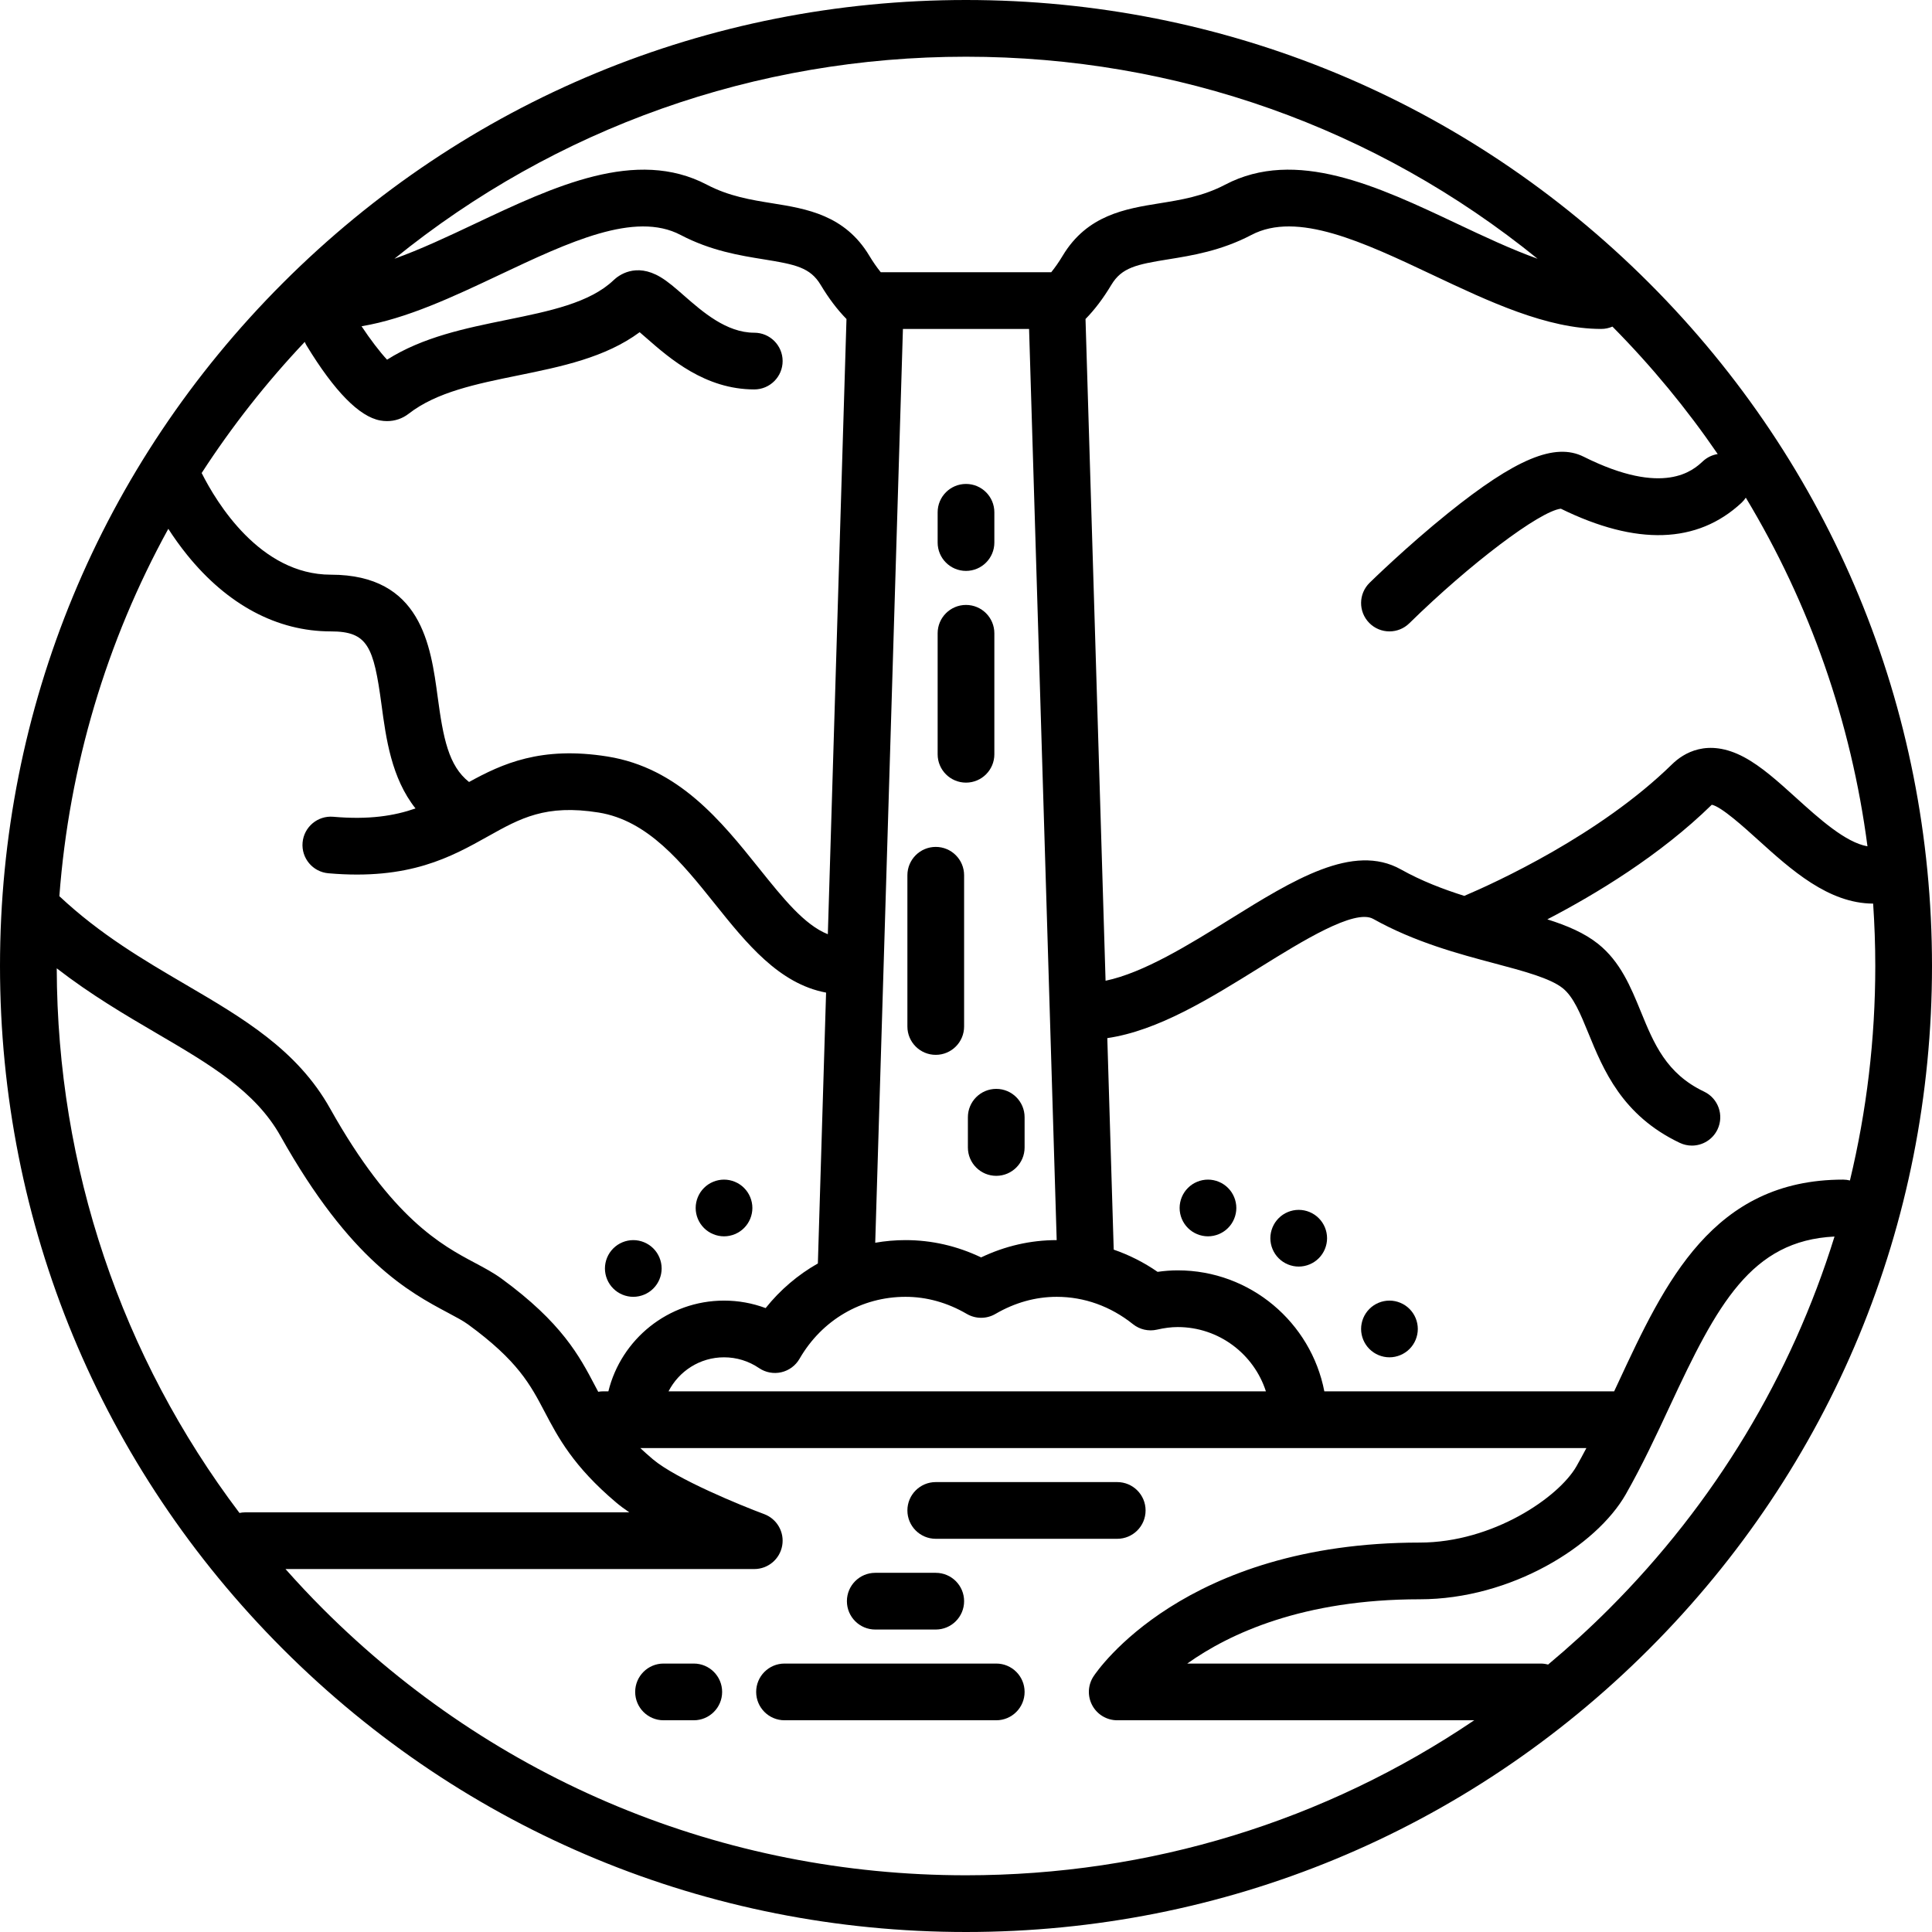 <?xml version="1.0" encoding="utf-8"?>
<svg xmlns="http://www.w3.org/2000/svg" xmlns:xlink="http://www.w3.org/1999/xlink" fill="#000000" height="800px" width="800px" version="1.1" id="Capa_1" viewBox="0 0 511 511">
<g>
	<path d="M436.166,74.834C387.908,26.577,323.747,0,255.5,0S123.092,26.577,74.834,74.834C26.577,123.092,0,187.253,0,255.5&#xD;&#xA;		s26.577,132.408,74.834,180.666C123.092,484.423,187.253,511,255.5,511s132.408-26.577,180.666-74.834&#xD;&#xA;		C484.423,387.908,511,323.747,511,255.5S484.423,123.092,436.166,74.834z M454.321,120.093c-1.42,0.225-2.792,0.859-3.925,1.911&#xD;&#xA;		c-2.52,2.341-10.191,9.464-31.542-1.212c-7.585-3.792-17.978,0.543-35.879,14.956c-10.887,8.767-20.331,18.009-20.728,18.398&#xD;&#xA;		c-2.957,2.9-3.002,7.649-0.101,10.606c1.468,1.497,3.41,2.248,5.354,2.248c1.895,0,3.792-0.714,5.252-2.146&#xD;&#xA;		c16.036-15.732,34.442-29.619,40.076-30.308c20.019,9.819,36.091,9.3,47.775-1.55c0.448-0.416,0.826-0.878,1.149-1.366&#xD;&#xA;		c16.948,28.105,27.889,59.377,32.18,92.212c-5.801-1.012-12.728-7.264-18.903-12.85c-4.73-4.279-9.198-8.32-13.801-10.763&#xD;&#xA;		c-9.604-5.1-16.012-0.991-18.976,1.912c-19.171,18.771-46.841,31.362-54.961,34.814c-5.618-1.774-11.342-3.963-16.761-6.999&#xD;&#xA;		c-12.625-7.073-28.485,2.781-45.276,13.214c-10.775,6.695-22.762,14.126-32.84,16.229l-5.304-175.023&#xD;&#xA;		c2.436-2.486,4.673-5.438,6.82-9.018c2.768-4.612,6.637-5.41,15.125-6.776c6.206-0.999,13.928-2.241,21.931-6.442&#xD;&#xA;		c12.106-6.354,29.542,1.883,48.001,10.604C393.82,79.753,409.159,87,423.5,87c1.059,0,2.065-0.222,2.978-0.618&#xD;&#xA;		C436.861,96.876,446.157,108.159,454.321,120.093z M63.342,400.169c-31.239-41.314-48.203-91.375-48.334-144.055&#xD;&#xA;		c9.044,6.999,18.16,12.347,26.482,17.22c13.975,8.183,26.043,15.25,32.717,27.165c18.483,32.996,34.042,41.273,44.337,46.75&#xD;&#xA;		c2.136,1.137,3.981,2.118,5.282,3.069c13.137,9.598,16.432,15.867,20.247,23.126c3.541,6.737,7.554,14.373,18.92,23.976&#xD;&#xA;		c1.016,0.858,2.183,1.721,3.462,2.581H64.917C64.376,400,63.85,400.06,63.342,400.169z M44.515,139.87&#xD;&#xA;		c1.422,2.205,3.074,4.545,4.965,6.887C60.174,160,73.321,167,87.5,167c9.739,0,11.327,3.922,13.404,19.378&#xD;&#xA;		c1.2,8.931,2.614,19.404,8.994,27.448c-5.597,1.956-12.306,3.03-21.742,2.203c-4.118-0.363-7.765,2.69-8.126,6.816&#xD;&#xA;		c-0.362,4.126,2.689,7.765,6.816,8.127c21.419,1.879,32.481-4.312,42.24-9.773c8.516-4.766,15.241-8.531,29.23-6.293&#xD;&#xA;		c13.081,2.093,22.063,13.303,30.749,24.144c8.357,10.431,16.969,21.17,29.427,23.486l-2.171,71.636&#xD;&#xA;		c-5.263,2.99-9.974,6.981-13.818,11.807c-3.494-1.305-7.208-1.979-11.002-1.979c-14.785,0-27.216,10.241-30.591,24H159.5&#xD;&#xA;		c-0.436,0-0.861,0.045-1.277,0.117c-0.29-0.546-0.58-1.095-0.873-1.652c-4.091-7.784-8.729-16.607-24.676-28.259&#xD;&#xA;		c-2.163-1.58-4.554-2.853-7.085-4.199c-8.747-4.654-21.965-11.687-38.295-40.839c-8.666-15.469-23.023-23.877-38.224-32.778&#xD;&#xA;		c-11.103-6.502-22.571-13.229-33.37-23.357C18.297,202.597,28.155,169.62,44.515,139.87z M272.183,87l7.303,241&#xD;&#xA;		c-6.906,0.002-13.611,1.538-19.987,4.573c-6.379-3.037-13.089-4.573-20-4.573c-2.706,0-5.384,0.237-8.008,0.697L238.817,87H272.183&#xD;&#xA;		z M191.5,359c3.316,0,6.517,0.983,9.255,2.845c1.725,1.173,3.859,1.573,5.893,1.107c2.033-0.466,3.779-1.757,4.821-3.563&#xD;&#xA;		C217.385,349.126,227.864,343,239.5,343c5.602,0,11.062,1.524,16.228,4.53c2.332,1.357,5.213,1.357,7.545,0&#xD;&#xA;		c5.166-3.006,10.625-4.53,16.228-4.53c7.266,0,14.235,2.5,20.155,7.23c1.788,1.429,4.129,1.962,6.359,1.451&#xD;&#xA;		c1.999-0.459,3.793-0.682,5.486-0.682c10.894,0,20.145,7.149,23.321,17h-158C179.558,362.666,185.104,359,191.5,359z&#xD;&#xA;		 M406.677,68.437c-6.892-2.463-14.15-5.884-21.282-9.254c-20.972-9.908-42.657-20.153-61.381-10.323&#xD;&#xA;		c-5.832,3.062-11.683,4.003-17.341,4.914c-8.967,1.443-19.13,3.078-25.604,13.868c-1.002,1.669-2.003,3.097-3.022,4.359h-45.094&#xD;&#xA;		c-1.019-1.262-2.021-2.689-3.022-4.358c-6.474-10.791-16.637-12.426-25.604-13.869c-5.658-0.91-11.509-1.852-17.341-4.914&#xD;&#xA;		c-18.723-9.83-40.41,0.415-61.381,10.323c-7.132,3.37-14.391,6.791-21.282,9.254C146.991,33.821,199.796,15,255.5,15&#xD;&#xA;		S364.009,33.821,406.677,68.437z M80.604,90.429c0.141,0.331,0.298,0.657,0.49,0.973c7.392,12.133,13.941,18.798,19.469,19.812&#xD;&#xA;		c0.608,0.111,1.214,0.167,1.812,0.167c2.086,0,4.073-0.672,5.729-1.96c7.365-5.728,17.83-7.861,28.91-10.12&#xD;&#xA;		c11.372-2.318,23.085-4.707,32.171-11.436c0.601,0.511,1.226,1.058,1.772,1.536c6.19,5.416,15.545,13.6,28.543,13.6&#xD;&#xA;		c4.142,0,7.5-3.358,7.5-7.5s-3.358-7.5-7.5-7.5c-7.363,0-13.63-5.483-18.666-9.889c-2.223-1.945-4.143-3.625-6.12-4.808&#xD;&#xA;		c-6.611-3.958-11.162-0.406-12.398,0.777c-6.314,6.04-16.993,8.217-28.298,10.521c-10.914,2.226-22.158,4.518-31.64,10.531&#xD;&#xA;		c-1.852-1.97-4.422-5.331-6.752-8.843c11.924-1.988,24.322-7.845,36.386-13.545c18.46-8.721,35.897-16.959,48.001-10.604&#xD;&#xA;		c8.002,4.201,15.725,5.443,21.931,6.442c8.488,1.366,12.357,2.164,15.125,6.776c2.147,3.579,4.385,6.531,6.82,9.017l-4.931,162.717&#xD;&#xA;		c-6.174-2.433-11.832-9.487-18.189-17.422c-9.978-12.454-21.287-26.569-40.084-29.577c-17.577-2.813-27.875,1.924-36.625,6.737&#xD;&#xA;		c-5.434-4.281-6.837-11.641-8.29-22.451C113.934,170.715,111.419,152,87.5,152c-18.72,0-30.239-19.094-34.162-26.89&#xD;&#xA;		C61.276,112.855,70.38,101.247,80.604,90.429z M85.441,425.559c-3.432-3.433-6.734-6.96-9.931-10.559H199.5&#xD;&#xA;		c3.631,0,6.739-2.601,7.381-6.174s-1.369-7.094-4.772-8.357c-6.085-2.259-23.235-9.269-29.435-14.507&#xD;&#xA;		c-1.214-1.025-2.31-2.008-3.318-2.961h250.233c-0.85,1.614-1.712,3.218-2.607,4.79C412.28,396.05,394.802,408,375.5,408&#xD;&#xA;		c-62.332,0-85.322,33.94-86.271,35.385c-1.512,2.305-1.639,5.253-0.329,7.678c1.309,2.425,3.843,3.937,6.6,3.937h94.419&#xD;&#xA;		c-39.391,26.66-85.801,41-134.419,41C191.26,496,130.865,470.984,85.441,425.559z M425.559,425.559&#xD;&#xA;		c-5.175,5.175-10.553,10.07-16.099,14.708c-0.626-0.169-1.281-0.268-1.96-0.268h-93.476c11.143-7.939,30.619-17,61.476-17&#xD;&#xA;		c24.224,0,46.742-14.13,54.518-27.79c4.375-7.686,8.081-15.646,11.665-23.345c12.526-26.905,21.49-43.734,43.533-44.808&#xD;&#xA;		C473.806,363.843,453.569,397.549,425.559,425.559z M489.294,312.225c-0.576-0.142-1.174-0.225-1.794-0.225&#xD;&#xA;		c-34.492,0-47.162,27.215-59.416,53.535c-0.38,0.816-0.769,1.644-1.153,2.465h-76.655c-3.515-18.205-19.561-32-38.777-32&#xD;&#xA;		c-1.741,0-3.503,0.131-5.325,0.397c-3.646-2.518-7.541-4.481-11.605-5.879l-1.695-55.944c13.424-1.966,27.058-10.437,40.297-18.663&#xD;&#xA;		c11.196-6.957,25.125-15.613,30.029-12.869c10.992,6.158,22.704,9.271,32.114,11.771c7.56,2.009,14.7,3.906,18.005,6.546&#xD;&#xA;		c2.857,2.281,4.679,6.735,6.789,11.892c3.966,9.692,8.901,21.755,24.169,29.021c1.04,0.495,2.137,0.729,3.217,0.729&#xD;&#xA;		c2.804,0,5.493-1.579,6.778-4.279c1.78-3.74,0.19-8.215-3.55-9.995c-10.028-4.771-13.284-12.73-16.731-21.156&#xD;&#xA;		c-2.659-6.499-5.408-13.218-11.311-17.932c-3.607-2.881-8.175-4.815-13.421-6.479c12.822-6.658,29.844-16.943,43.487-30.302&#xD;&#xA;		c0.002-0.002,0.005-0.005,0.008-0.007c2.485,0.467,8.542,5.945,12.212,9.266c8.733,7.898,18.629,16.846,30.466,16.88&#xD;&#xA;		c0.368,5.468,0.567,10.97,0.567,16.503C496,274.861,493.712,293.867,489.294,312.225z"/>
	<path d="M167.5,343c1.97,0,3.91-0.8,5.3-2.2c1.4-1.39,2.2-3.33,2.2-5.3s-0.8-3.91-2.2-5.3c-1.39-1.4-3.33-2.2-5.3-2.2&#xD;&#xA;		c-1.97,0-3.91,0.8-5.3,2.2c-1.4,1.39-2.2,3.33-2.2,5.3s0.8,3.91,2.2,5.3C163.59,342.2,165.52,343,167.5,343z"/>
	<path d="M191.5,327c1.97,0,3.91-0.8,5.3-2.2c1.4-1.39,2.2-3.33,2.2-5.3s-0.8-3.91-2.2-5.3c-1.39-1.4-3.33-2.2-5.3-2.2&#xD;&#xA;		c-1.97,0-3.91,0.8-5.3,2.2c-1.4,1.39-2.2,3.33-2.2,5.3c0,1.98,0.8,3.91,2.2,5.3C187.59,326.2,189.53,327,191.5,327z"/>
	<path d="M319.5,312c-1.97,0-3.91,0.8-5.3,2.2c-1.4,1.39-2.2,3.33-2.2,5.3c0,1.98,0.8,3.91,2.2,5.3c1.39,1.4,3.33,2.2,5.3,2.2&#xD;&#xA;		c1.97,0,3.91-0.8,5.3-2.2c1.4-1.39,2.2-3.33,2.2-5.3s-0.8-3.91-2.2-5.3C323.41,312.8,321.47,312,319.5,312z"/>
	<path d="M367.5,344c-1.97,0-3.91,0.8-5.3,2.2c-1.4,1.39-2.2,3.33-2.2,5.3s0.8,3.91,2.2,5.3c1.39,1.4,3.33,2.2,5.3,2.2&#xD;&#xA;		c1.97,0,3.91-0.8,5.3-2.2c1.4-1.39,2.2-3.32,2.2-5.3s-0.8-3.91-2.2-5.3C371.41,344.8,369.47,344,367.5,344z"/>
	<path d="M343.5,320c-1.98,0-3.91,0.8-5.3,2.2c-1.4,1.39-2.2,3.33-2.2,5.3s0.8,3.91,2.2,5.3c1.39,1.4,3.32,2.2,5.3,2.2&#xD;&#xA;		s3.91-0.8,5.3-2.2c1.4-1.39,2.2-3.33,2.2-5.3c0-1.98-0.8-3.91-2.2-5.3C347.41,320.8,345.48,320,343.5,320z"/>
	<path d="M247.5,407h48c4.142,0,7.5-3.358,7.5-7.5s-3.358-7.5-7.5-7.5h-48c-4.142,0-7.5,3.358-7.5,7.5S243.358,407,247.5,407z"/>
	<path d="M263.5,440h-56c-4.142,0-7.5,3.358-7.5,7.5s3.358,7.5,7.5,7.5h56c4.142,0,7.5-3.358,7.5-7.5S267.642,440,263.5,440z"/>
	<path d="M183.5,440h-8c-4.142,0-7.5,3.358-7.5,7.5s3.358,7.5,7.5,7.5h8c4.142,0,7.5-3.358,7.5-7.5S187.642,440,183.5,440z"/>
	<path d="M231.5,431h16c4.142,0,7.5-3.358,7.5-7.5s-3.358-7.5-7.5-7.5h-16c-4.142,0-7.5,3.358-7.5,7.5S227.358,431,231.5,431z"/>
	<path d="M256,295.5v8c0,4.142,3.358,7.5,7.5,7.5s7.5-3.358,7.5-7.5v-8c0-4.142-3.358-7.5-7.5-7.5S256,291.358,256,295.5z"/>
	<path d="M247.5,279c4.142,0,7.5-3.358,7.5-7.5v-40c0-4.142-3.358-7.5-7.5-7.5s-7.5,3.358-7.5,7.5v40&#xD;&#xA;		C240,275.642,243.358,279,247.5,279z"/>
	<path d="M255.5,207c4.142,0,7.5-3.358,7.5-7.5v-32c0-4.142-3.358-7.5-7.5-7.5s-7.5,3.358-7.5,7.5v32&#xD;&#xA;		C248,203.642,251.358,207,255.5,207z"/>
	<path d="M255.5,151c4.142,0,7.5-3.358,7.5-7.5v-8c0-4.142-3.358-7.5-7.5-7.5s-7.5,3.358-7.5,7.5v8&#xD;&#xA;		C248,147.642,251.358,151,255.5,151z"/>
</g>
</svg>